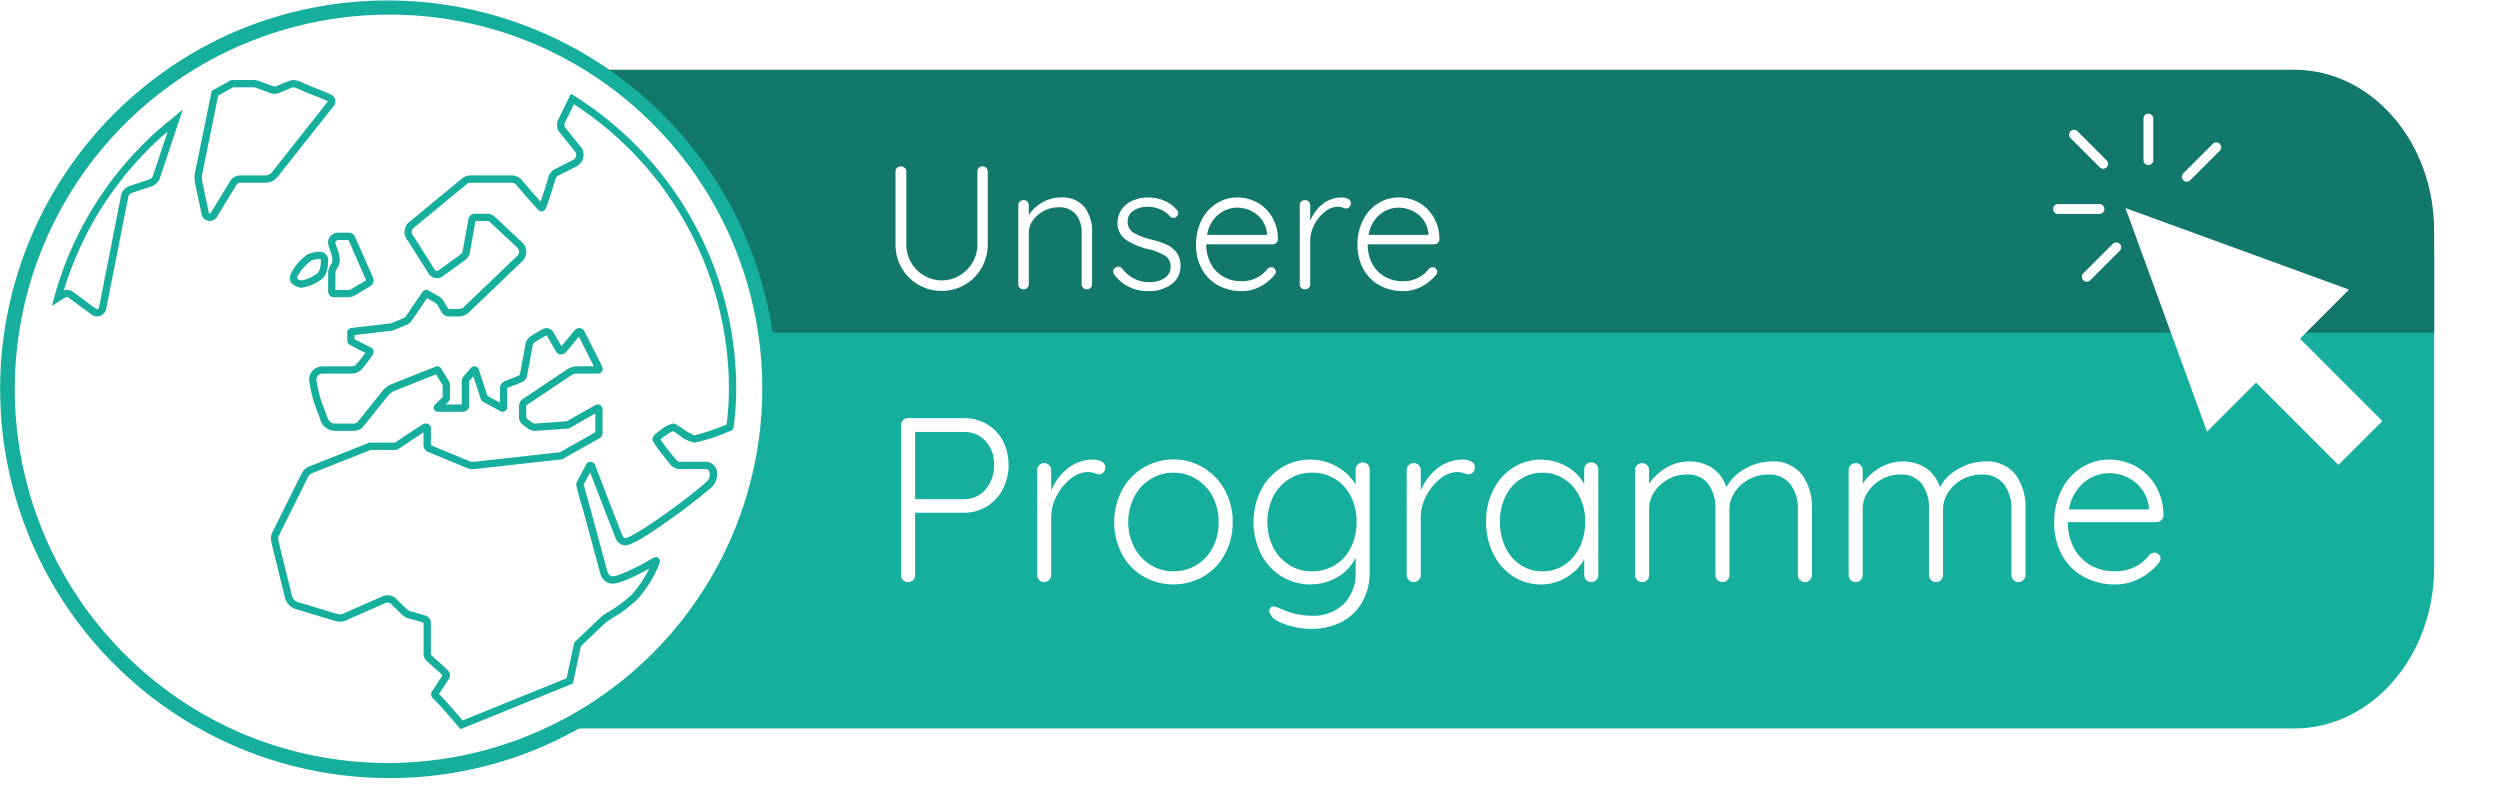 <svg xmlns="http://www.w3.org/2000/svg" xmlns:xlink="http://www.w3.org/1999/xlink" width="341.575" height="108.531" viewBox="0 0 341.575 108.531">
  <defs>
    <filter id="Pfad_3393" x="31.777" y="3.531" width="309.798" height="105" filterUnits="userSpaceOnUse">
      <feOffset dy="3" input="SourceAlpha"/>
      <feGaussianBlur stdDeviation="3" result="blur"/>
      <feFlood flood-opacity="0.302"/>
      <feComposite operator="in" in2="blur"/>
      <feComposite in="SourceGraphic"/>
    </filter>
    <clipPath id="clip-path">
      <rect id="Rechteck_37" data-name="Rechteck 37" width="44.993" height="44.993" fill="#fff"/>
    </clipPath>
    <filter id="Pfad_3388" x="281.401" y="19.426" width="53.098" height="53.097" filterUnits="userSpaceOnUse">
      <feOffset dy="3" input="SourceAlpha"/>
      <feGaussianBlur stdDeviation="3" result="blur-2"/>
      <feFlood flood-opacity="0.161"/>
      <feComposite operator="in" in2="blur-2"/>
      <feComposite in="SourceGraphic"/>
    </filter>
  </defs>
  <g id="Gruppe_6449" data-name="Gruppe 6449" transform="translate(-4965.223 1859.531)">
    <g transform="matrix(1, 0, 0, 1, 4965.22, -1859.53)" filter="url(#Pfad_3393)">
      <path id="Pfad_3393-2" data-name="Pfad 3393" d="M19.106,0H272.693C283.244,0,291.8,9.85,291.8,22V65c0,12.15-8.554,22-19.106,22H19.106C8.554,87,0,77.15,0,65V22C0,9.85,8.554,0,19.106,0Z" transform="translate(40.78 9.53)" fill="#16ae9c"/>
    </g>
    <path id="Pfad_3386" data-name="Pfad 3386" d="M19.106,0H272.693C283.244,0,291.8,9.85,291.8,22V35.911H0V22C0,9.85,8.554,0,19.106,0Z" transform="translate(5006 -1850)" fill="#11786b"/>
    <path id="Pfad_3394" data-name="Pfad 3394" d="M14.136-16.8a.7.7,0,0,1,.516.2.7.7,0,0,1,.2.516v9.936a6.348,6.348,0,0,1-.84,3.216,6.179,6.179,0,0,1-2.28,2.3,6.174,6.174,0,0,1-3.168.84,6.219,6.219,0,0,1-3.192-.84,6.179,6.179,0,0,1-2.28-2.3,6.348,6.348,0,0,1-.84-3.216V-16.08a.7.7,0,0,1,.2-.516.762.762,0,0,1,.564-.2.711.711,0,0,1,.5.2.679.679,0,0,1,.216.516v9.936a4.876,4.876,0,0,0,.648,2.472A4.849,4.849,0,0,0,6.156-1.884a4.656,4.656,0,0,0,2.412.66A4.7,4.7,0,0,0,11-1.884,4.942,4.942,0,0,0,12.78-3.672a4.807,4.807,0,0,0,.66-2.472V-16.08a.723.723,0,0,1,.192-.516A.66.66,0,0,1,14.136-16.8Zm10.656,4.248a3.94,3.94,0,0,1,3.276,1.308,5.4,5.4,0,0,1,1.044,3.468V-.72A.679.679,0,0,1,28.9-.2a.711.711,0,0,1-.5.2.7.7,0,0,1-.516-.2.7.7,0,0,1-.2-.516V-7.7a3.922,3.922,0,0,0-.78-2.532,2.907,2.907,0,0,0-2.412-.972,4.185,4.185,0,0,0-1.956.48,4.184,4.184,0,0,0-1.5,1.284,2.928,2.928,0,0,0-.576,1.74V-.72a.7.7,0,0,1-.2.516.7.7,0,0,1-.516.2.7.7,0,0,1-.516-.2.7.7,0,0,1-.2-.516V-11.472a.7.7,0,0,1,.2-.516.7.7,0,0,1,.516-.2.7.7,0,0,1,.516.2.7.7,0,0,1,.2.516v1.32a5.091,5.091,0,0,1,1.86-1.716A5,5,0,0,1,24.792-12.552ZM32.184-1.944a1.068,1.068,0,0,1-.192-.528.524.524,0,0,1,.312-.48.519.519,0,0,1,.384-.144.734.734,0,0,1,.528.24A4.491,4.491,0,0,0,36.984-.984a3.663,3.663,0,0,0,2-.54A1.748,1.748,0,0,0,39.84-3.1a1.673,1.673,0,0,0-.792-1.512,7.726,7.726,0,0,0-2.208-.864A9.353,9.353,0,0,1,33.72-6.78a2.718,2.718,0,0,1-1.128-2.364,2.98,2.98,0,0,1,.552-1.764,3.642,3.642,0,0,1,1.5-1.212,5.125,5.125,0,0,1,2.148-.432,5.821,5.821,0,0,1,2.076.4,4.377,4.377,0,0,1,1.788,1.26.572.572,0,0,1,.216.48.659.659,0,0,1-.24.5.64.64,0,0,1-.432.144.6.6,0,0,1-.432-.192,3.79,3.79,0,0,0-1.368-.984,4.317,4.317,0,0,0-1.7-.336,3.441,3.441,0,0,0-1.932.528,1.769,1.769,0,0,0-.8,1.584A1.724,1.724,0,0,0,34.836-7.7a9.189,9.189,0,0,0,2.436.912,11.437,11.437,0,0,1,2.064.7,3.463,3.463,0,0,1,1.332,1.08,3.031,3.031,0,0,1,.516,1.848A2.934,2.934,0,0,1,39.936-.684a5.059,5.059,0,0,1-3.1.924A5.627,5.627,0,0,1,32.184-1.944ZM54.5-6.84a.652.652,0,0,1-.216.492.711.711,0,0,1-.5.2H44.712a5.546,5.546,0,0,0,.588,2.58,4.442,4.442,0,0,0,1.68,1.8,4.892,4.892,0,0,0,2.58.66,4.364,4.364,0,0,0,2.064-.48,4.252,4.252,0,0,0,1.464-1.224.812.812,0,0,1,.5-.216.6.6,0,0,1,.432.192.6.6,0,0,1,.192.432.711.711,0,0,1-.24.5A6.04,6.04,0,0,1,52.044-.36a5.3,5.3,0,0,1-2.46.6A6.573,6.573,0,0,1,46.32-.552a5.613,5.613,0,0,1-2.208-2.22,6.692,6.692,0,0,1-.792-3.3,7.267,7.267,0,0,1,.78-3.444,5.625,5.625,0,0,1,2.076-2.256,5.264,5.264,0,0,1,2.76-.78,5.652,5.652,0,0,1,2.7.672,5.315,5.315,0,0,1,2.052,1.968A5.935,5.935,0,0,1,54.5-6.84Zm-5.568-4.32a4.022,4.022,0,0,0-2.58.96,4.448,4.448,0,0,0-1.524,2.76h8.184v-.192a3.786,3.786,0,0,0-.72-1.884,3.908,3.908,0,0,0-1.5-1.224A4.351,4.351,0,0,0,48.936-11.16Zm14.28-1.392a1.905,1.905,0,0,1,.864.192.615.615,0,0,1,.384.576.756.756,0,0,1-.192.54.605.605,0,0,1-.456.2,1.835,1.835,0,0,1-.468-.12,2.026,2.026,0,0,0-.66-.12,2.858,2.858,0,0,0-1.764.684,5.327,5.327,0,0,0-1.44,1.764,4.674,4.674,0,0,0-.564,2.184V-.72a.7.7,0,0,1-.2.516A.7.7,0,0,1,58.2,0a.7.7,0,0,1-.516-.2.7.7,0,0,1-.2-.516V-11.472a.7.7,0,0,1,.2-.516.7.7,0,0,1,.516-.2.7.7,0,0,1,.516.2.7.7,0,0,1,.2.516V-9.36a5.508,5.508,0,0,1,1.668-2.268A4.17,4.17,0,0,1,63.216-12.552ZM76.56-6.84a.652.652,0,0,1-.216.492.711.711,0,0,1-.5.2H66.768a5.546,5.546,0,0,0,.588,2.58,4.442,4.442,0,0,0,1.68,1.8,4.892,4.892,0,0,0,2.58.66,4.364,4.364,0,0,0,2.064-.48,4.252,4.252,0,0,0,1.464-1.224.812.812,0,0,1,.5-.216.6.6,0,0,1,.432.192.6.6,0,0,1,.192.432.711.711,0,0,1-.24.5A6.04,6.04,0,0,1,74.1-.36a5.3,5.3,0,0,1-2.46.6,6.573,6.573,0,0,1-3.264-.792,5.613,5.613,0,0,1-2.208-2.22,6.692,6.692,0,0,1-.792-3.3,7.267,7.267,0,0,1,.78-3.444,5.625,5.625,0,0,1,2.076-2.256,5.264,5.264,0,0,1,2.76-.78,5.652,5.652,0,0,1,2.7.672,5.315,5.315,0,0,1,2.052,1.968A5.935,5.935,0,0,1,76.56-6.84Zm-5.568-4.32a4.022,4.022,0,0,0-2.58.96,4.448,4.448,0,0,0-1.524,2.76h8.184v-.192a3.786,3.786,0,0,0-.72-1.884,3.908,3.908,0,0,0-1.5-1.224A4.351,4.351,0,0,0,70.992-11.16ZM11.552,17.6a6.2,6.2,0,0,1,3.168.816,5.689,5.689,0,0,1,2.192,2.272,6.807,6.807,0,0,1,.784,3.28,7.09,7.09,0,0,1-.784,3.328,5.913,5.913,0,0,1-5.36,3.232H4.928V39.04a.93.93,0,0,1-.96.96.93.93,0,0,1-.96-.96V18.56a.93.93,0,0,1,.96-.96Zm0,11.072a3.773,3.773,0,0,0,3.008-1.344,4.981,4.981,0,0,0,1.152-3.36,4.577,4.577,0,0,0-1.152-3.232,3.9,3.9,0,0,0-3.008-1.248H4.928v9.184Zm17.7-5.408a2.54,2.54,0,0,1,1.152.256.82.82,0,0,1,.512.768,1.008,1.008,0,0,1-.256.72.807.807,0,0,1-.608.272,2.446,2.446,0,0,1-.624-.16,2.7,2.7,0,0,0-.88-.16,3.81,3.81,0,0,0-2.352.912,7.1,7.1,0,0,0-1.92,2.352,6.232,6.232,0,0,0-.752,2.912v7.9a.96.96,0,1,1-1.92,0V24.7a.96.96,0,1,1,1.92,0V27.52A7.344,7.344,0,0,1,25.744,24.5,5.56,5.56,0,0,1,29.248,23.264ZM48.32,31.808a9,9,0,0,1-1.056,4.352,7.8,7.8,0,0,1-2.912,3.056,8.27,8.27,0,0,1-8.256,0,7.8,7.8,0,0,1-2.912-3.056,9.5,9.5,0,0,1,0-8.7,7.98,7.98,0,0,1,14.08,0A9,9,0,0,1,48.32,31.808Zm-1.92,0a7.369,7.369,0,0,0-.8-3.456,6.081,6.081,0,0,0-2.224-2.416,5.878,5.878,0,0,0-3.152-.88,5.8,5.8,0,0,0-3.136.88,6.237,6.237,0,0,0-2.224,2.416,7.659,7.659,0,0,0,0,6.88,6.237,6.237,0,0,0,2.224,2.416,5.8,5.8,0,0,0,3.136.88A5.959,5.959,0,0,0,45.6,35.264,7.369,7.369,0,0,0,46.4,31.808Zm19.68-8.16a.932.932,0,0,1,.688.272.973.973,0,0,1,.272.72V38.5A8.312,8.312,0,0,1,66,42.768a6.885,6.885,0,0,1-2.848,2.7,8.948,8.948,0,0,1-4.144.928,10.336,10.336,0,0,1-2.352-.288,9.367,9.367,0,0,1-2.112-.736q-.88-.448-1.008-.928a.7.7,0,0,1-.224-.512.589.589,0,0,1,.288-.512.518.518,0,0,1,.32-.1,2.482,2.482,0,0,1,.736.224l.672.288a10.319,10.319,0,0,0,3.712.768A6.033,6.033,0,0,0,63.5,42.992a5.9,5.9,0,0,0,1.616-4.368V36.64a5.9,5.9,0,0,1-2.528,2.7,7.25,7.25,0,0,1-3.616.976,7.392,7.392,0,0,1-3.984-1.1,7.759,7.759,0,0,1-2.8-3.056,9.828,9.828,0,0,1,0-8.736,7.759,7.759,0,0,1,2.8-3.056,7.335,7.335,0,0,1,3.952-1.1,7.049,7.049,0,0,1,3.7,1.008,6.751,6.751,0,0,1,2.48,2.416V24.64a.987.987,0,0,1,.272-.7A.906.906,0,0,1,66.08,23.648Zm-6.944,14.88a5.937,5.937,0,0,0,3.152-.848,5.8,5.8,0,0,0,2.176-2.4,7.662,7.662,0,0,0,.784-3.5,7.563,7.563,0,0,0-.784-3.488A5.819,5.819,0,0,0,62.288,25.9a5.937,5.937,0,0,0-3.152-.848,5.717,5.717,0,0,0-3.12.88,6.045,6.045,0,0,0-2.176,2.416,7.939,7.939,0,0,0,0,6.88,6.045,6.045,0,0,0,2.176,2.416A5.717,5.717,0,0,0,59.136,38.528ZM79.744,23.264a2.54,2.54,0,0,1,1.152.256.82.82,0,0,1,.512.768,1.008,1.008,0,0,1-.256.72.807.807,0,0,1-.608.272,2.446,2.446,0,0,1-.624-.16,2.7,2.7,0,0,0-.88-.16,3.81,3.81,0,0,0-2.352.912,7.1,7.1,0,0,0-1.92,2.352,6.232,6.232,0,0,0-.752,2.912v7.9a.96.96,0,1,1-1.92,0V24.7a.96.96,0,1,1,1.92,0V27.52A7.344,7.344,0,0,1,76.24,24.5,5.56,5.56,0,0,1,79.744,23.264Zm17.568.384a.906.906,0,0,1,.688.288.987.987,0,0,1,.272.7v14.4a.96.96,0,1,1-1.92,0V36.9a6.7,6.7,0,0,1-2.4,2.432,6.494,6.494,0,0,1-3.488.992,6.889,6.889,0,0,1-3.856-1.12,7.7,7.7,0,0,1-2.688-3.072,9.667,9.667,0,0,1-.976-4.384,9.439,9.439,0,0,1,.992-4.368,7.6,7.6,0,0,1,2.7-3.024,7.146,7.146,0,0,1,7.312-.16,6.112,6.112,0,0,1,2.4,2.432V24.64a.987.987,0,0,1,.272-.7A.906.906,0,0,1,97.312,23.648Zm-6.656,14.88a5.3,5.3,0,0,0,2.992-.88,5.962,5.962,0,0,0,2.08-2.432,7.858,7.858,0,0,0,.752-3.472,7.609,7.609,0,0,0-.752-3.392,5.984,5.984,0,0,0-2.08-2.416,5.3,5.3,0,0,0-2.992-.88,5.367,5.367,0,0,0-2.992.864,5.89,5.89,0,0,0-2.08,2.384,7.654,7.654,0,0,0-.752,3.44,8,8,0,0,0,.736,3.472,5.849,5.849,0,0,0,2.064,2.432A5.35,5.35,0,0,0,90.656,38.528Zm31.2-15.008A5,5,0,0,1,126.1,25.3a7.508,7.508,0,0,1,1.36,4.688V39.04a.96.96,0,1,1-1.92,0V30.08a5.536,5.536,0,0,0-1.008-3.44,3.666,3.666,0,0,0-3.12-1.328,5.329,5.329,0,0,0-2.544.64,5.262,5.262,0,0,0-1.936,1.744,4.216,4.216,0,0,0-.736,2.384v8.96a.96.96,0,1,1-1.92,0V29.984a5.53,5.53,0,0,0-.96-3.376,3.5,3.5,0,0,0-3.008-1.3,5.084,5.084,0,0,0-2.48.64,5.308,5.308,0,0,0-1.888,1.712,4.08,4.08,0,0,0-.72,2.32V39.04a.96.96,0,1,1-1.92,0V24.7a.96.96,0,1,1,1.92,0V26.56a6.955,6.955,0,0,1,2.336-2.176,6.039,6.039,0,0,1,3.1-.864,5.634,5.634,0,0,1,3.2.9,4.891,4.891,0,0,1,1.92,2.624,5.929,5.929,0,0,1,2.464-2.464A7.058,7.058,0,0,1,121.856,23.52Zm29.184,0a5,5,0,0,1,4.24,1.776,7.508,7.508,0,0,1,1.36,4.688V39.04a.96.96,0,1,1-1.92,0V30.08a5.536,5.536,0,0,0-1.008-3.44,3.666,3.666,0,0,0-3.12-1.328,5.329,5.329,0,0,0-2.544.64,5.262,5.262,0,0,0-1.936,1.744,4.216,4.216,0,0,0-.736,2.384v8.96a.96.96,0,1,1-1.92,0V29.984a5.53,5.53,0,0,0-.96-3.376,3.5,3.5,0,0,0-3.008-1.3,5.084,5.084,0,0,0-2.48.64,5.307,5.307,0,0,0-1.888,1.712,4.08,4.08,0,0,0-.72,2.32V39.04a.96.96,0,1,1-1.92,0V24.7a.96.96,0,1,1,1.92,0V26.56a6.955,6.955,0,0,1,2.336-2.176,6.039,6.039,0,0,1,3.1-.864,5.634,5.634,0,0,1,3.2.9,4.891,4.891,0,0,1,1.92,2.624,5.929,5.929,0,0,1,2.464-2.464A7.058,7.058,0,0,1,151.04,23.52Zm24.448,7.36a.87.87,0,0,1-.288.656.948.948,0,0,1-.672.272h-12.1a7.394,7.394,0,0,0,.784,3.44,5.923,5.923,0,0,0,2.24,2.4,6.523,6.523,0,0,0,3.44.88,5.818,5.818,0,0,0,2.752-.64,5.669,5.669,0,0,0,1.952-1.632,1.082,1.082,0,0,1,.672-.288.878.878,0,0,1,.832.832.949.949,0,0,1-.32.672,8.054,8.054,0,0,1-2.576,2.048,7.062,7.062,0,0,1-3.28.8,8.764,8.764,0,0,1-4.352-1.056,7.484,7.484,0,0,1-2.944-2.96,8.922,8.922,0,0,1-1.056-4.4,9.689,9.689,0,0,1,1.04-4.592,7.5,7.5,0,0,1,2.768-3.008,7.019,7.019,0,0,1,3.68-1.04,7.536,7.536,0,0,1,3.6.9,7.087,7.087,0,0,1,2.736,2.624A7.913,7.913,0,0,1,175.488,30.88Zm-7.424-5.76a5.362,5.362,0,0,0-3.44,1.28,5.931,5.931,0,0,0-2.032,3.68H173.5v-.256a5.048,5.048,0,0,0-.96-2.512,5.21,5.21,0,0,0-2-1.632A5.8,5.8,0,0,0,168.064,25.12Z" transform="translate(5085.324 -1820)" fill="#fff"/>
    <g id="Gruppe_6442" data-name="Gruppe 6442" transform="translate(4966.223 -1858.57)">
      <g id="Gruppe_6448" data-name="Gruppe 6448" transform="translate(0 -0.207)">
        <path id="Pfad_3384" data-name="Pfad 3384" d="M52.154,0a52.154,52.154,0,1,0,52.154,52.154A52.153,52.153,0,0,0,52.154,0" transform="translate(0 0.246)" fill="#fff"/>
        <path id="Pfad_3384_-_Kontur" data-name="Pfad 3384 - Kontur" d="M52.154,105.308A53.168,53.168,0,0,1,31.463,3.177,53.168,53.168,0,0,1,72.844,101.13,52.824,52.824,0,0,1,52.154,105.308ZM52.154,1A51.168,51.168,0,0,0,32.242,99.288,51.168,51.168,0,0,0,72.065,5.019,50.835,50.835,0,0,0,52.154,1Z" transform="translate(0 0.246)" fill="#16ae9c"/>
        <path id="Pfad_3385" data-name="Pfad 3385" d="M57.656,92.191l-.234-.275c-1.28-1.5-2.814-3.251-3.372-3.787a1.034,1.034,0,0,1-.4-.55.8.8,0,0,1,.172-.635c.019-.029.04-.062.063-.1l.01-.015c.2-.307,1.264-1.935,1.275-1.951l.026-.04c-.284-.292-.787-.738-1.233-1.134-.387-.343-.753-.668-.97-.885a1.3,1.3,0,0,1-.381-.927V77.667h0a.531.531,0,0,0-.073-.04c-.16-.062-1.222-.364-2.167-.624l-.047-.013-.044-.022a3.619,3.619,0,0,1-.767-.549L49.5,76.4c-.317-.317-1.2-1.183-1.412-1.387a.868.868,0,0,0-.665-.064l-5.574,2.458a2.073,2.073,0,0,1-.657.1,2.261,2.261,0,0,1-.665-.1l-5.468-1.649a2.23,2.23,0,0,1-1.385-1.508l0-.018-1.856-7.558a2.768,2.768,0,0,1-.062-.541,1.755,1.755,0,0,1,.245-.92l3.922-7.9A2.041,2.041,0,0,1,37,56.294l.013-.005L45,53.126a.719.719,0,0,1,.362-.08H48.7c.169-.107.561-.37,1.015-.674.863-.579,2.045-1.371,2.8-1.833l.049-.03.054-.018a1.038,1.038,0,0,1,.314-.051.648.648,0,0,1,.683.656v2.3l.016.011,5.45,2.252H59.6l11.633-1.3,4.845-2.725V49.06c-1.014.572-3.4,1.931-3.425,1.947l-.024.013-.011.006a.658.658,0,0,1-.318.1c-.484.036-4.192.313-4.536.313a1.691,1.691,0,0,1-.926-.335l-.654-.5a1.338,1.338,0,0,1-.536-.972V48.018a1.215,1.215,0,0,1,.566-.967l5.963-3.984a2.585,2.585,0,0,1,1.455-.452h2.245c-.5-1.008-1.425-2.821-2.049-4.046-.2.237-.447.537-.686.83-.437.536-.85,1.043-1.113,1.306a.909.909,0,0,1-.64.3.782.782,0,0,1-.635-.356l-.026-.038c-.191-.31-1.082-1.857-1.276-2.193a.177.177,0,0,0-.032-.02l-.009,0c-.409.192-1.181.664-1.642.946l-.028.017a.811.811,0,0,0-.212.344l0,.03c-.089.466-.2,1.051-.308,1.67-.177.974-.36,1.98-.475,2.507a1.19,1.19,0,0,1-.848.929l-.021.007c-.337.157-.839.345-1.282.511-.163.061-.315.118-.443.168-.09.04-.109.054-.109.19V48.2a.611.611,0,0,1-.6.63.7.7,0,0,1-.328-.079l-.019-.01c-.215-.119-2-1.079-2.236-1.208a.818.818,0,0,1-.446-.479l-1-3.07-.412.48-.04.024a.363.363,0,0,0-.128.269v3.234a.85.85,0,0,1-.839.839H54.621a.567.567,0,0,1-.63-.552.621.621,0,0,1,.25-.483l.976-.976V45.306c0-.066,0-.1,0-.124l-.007-.013c-.165-.251-.444-.719-.739-1.213l-.145-.243c-1.592.621-5.387,2.142-5.9,2.347-.076.056-.165.124-.252.191s-.184.141-.269.2l-3.548,4.428-.019.019a1.763,1.763,0,0,1-1.266.538H40.383a2.113,2.113,0,0,1-1.9-1.6l0-.01c-.073-.21-.165-.463-.262-.731a17.443,17.443,0,0,1-1.252-4.674,1.851,1.851,0,0,1,1.8-1.8h3.912a1.064,1.064,0,0,0,.639-.17,19.1,19.1,0,0,0,1.328-1.662c-.753-.385-2.01-1.04-2.092-1.083a.706.706,0,0,1-.375-.627V38.056a.673.673,0,0,1,.532-.673l.041-.006.922-.107c1.2-.141,3.219-.376,4.27-.493l.048,0c.033,0,.113-.026.157-.038l.055-.015.407-.168c.379-.156.893-.367,1.343-.557l.007,0c.027-.017.084-.054.116-.079l.026-.034c.254-.338.83-1.191,1.339-1.944.415-.615.808-1.2,1-1.46A.681.681,0,0,1,53,32.184a.747.747,0,0,1,.332.08l.028.014.026.017c.147.1.463.276.742.433.33.186.54.3.646.379a1.775,1.775,0,0,1,.568.581l.637,1.061a.1.1,0,0,0,.076.043h1.258a1.32,1.32,0,0,0,.709-.193l.008-.008,7.4-7.084a.79.79,0,0,0,.028-1.068l-3.868-3.608a.607.607,0,0,0-.342-.079H59.716l-.8,4.4a1.716,1.716,0,0,1-.666.983l-3.093,2.227a1.337,1.337,0,0,1-.724.213,1.322,1.322,0,0,1-1.074-.551l-.015-.023-2.868-4.521A1.784,1.784,0,0,1,50,24.251a1.761,1.761,0,0,1,.55-1.265l.027-.024,7.206-5.932a1.8,1.8,0,0,1,1.247-.493h5.633a1.862,1.862,0,0,1,1.318.564l.035.035.02.031c.123.157,1.271,1.5,2.15,2.48.121.129.243.266.361.4l.055.062.026-.078c.031-.091.064-.187.1-.287.434-1.252,1-3.166,1.01-3.186l.012-.042.02-.039a1.828,1.828,0,0,1,.823-.823L73,14.446a.8.8,0,0,0,.417-.456.844.844,0,0,0-.012-.6l-2.345-2.918-.026-.056a1.826,1.826,0,0,1-.032-1.5l.011-.024L72.75,5.367l.47.3A47.3,47.3,0,0,1,95.006,40.237a.714.714,0,0,1,.038.213c.077.72.128,1.429.182,2.214.071.9.105,1.9.105,3.059a41.007,41.007,0,0,1-.34,5.1.7.7,0,0,1-.465.643l-.519.19a23.118,23.118,0,0,1-4.391,1.4,5.193,5.193,0,0,1-2.192-1.111c-.252-.169-.582-.391-.75-.483a8.679,8.679,0,0,0-1.7,1.144c.293.476,1.217,1.668,2.033,2.656l.019.023.016.025a.7.7,0,0,0,.622.344h3.573a1.622,1.622,0,0,1,1.491,1.8,2.562,2.562,0,0,1-1.159,2.017c-1.315,1.15-3.791,3.041-6.024,4.6-4.313,3.011-5.1,3.011-5.365,3.011a1.465,1.465,0,0,1-1.313-.939l-.013-.03c-.023-.058-2.146-5.47-3.475-9-.286.527-.744,1.371-.886,1.679.088.346.379,1.382.735,2.651l.219.782c.492,1.833,1.1,4.092,1.552,5.741.47,1.734.639,2.357.7,2.6.022.048.043.1.065.147.167.386.25.58.773.58.833,0,3.949-1.589,5.37-2.455a.864.864,0,0,1,.45-.154.549.549,0,0,1,.452.234.647.647,0,0,1,.04.619,16.417,16.417,0,0,1-2.991,4.883l-.008.009a17.954,17.954,0,0,1-3.441,2.581c-.357.224-.761.477-.852.563l-.012.014L74.11,80.845l-1.088,5.113Zm-2.934-4.8.01.009c.575.55,2.041,2.221,3.217,3.6l14.206-5.762.982-4.614a.7.7,0,0,1,.125-.306l.006-.009.034-.068L76.819,76.9a6.256,6.256,0,0,1,1.055-.732,17.259,17.259,0,0,0,3.235-2.41,16.317,16.317,0,0,0,2.338-3.5c-1.435.791-3.9,2.043-4.915,2.043a1.652,1.652,0,0,1-1.691-1.183c-.022-.05-.043-.1-.065-.147l-.048-.1v-.05c-.066-.25-.361-1.341-.7-2.586-.447-1.649-1.059-3.907-1.552-5.741l-.217-.774a24.581,24.581,0,0,1-.792-2.957c0-.179,0-.233,1.107-2.267l.254-.468a.643.643,0,0,1,.6-.372h.081l.077.026a.891.891,0,0,1,.352.225l.077.077.038.1c1.255,3.362,3.579,9.293,3.72,9.65.079.163.211.351.4.351.278,0,1.6-.6,4.8-2.837,2.2-1.539,4.641-3.4,5.926-4.524.666-.592.82-.83.82-1.267,0-.769-.486-.8-.491-.8H87.661a1.711,1.711,0,0,1-1.446-.777c-.1-.121-.6-.735-1.1-1.376C83.9,52.938,83.9,52.744,83.9,52.555s0-.488,1.237-1.338a3.755,3.755,0,0,1,1.558-.779c.267,0,.539.174,1.286.676a7.8,7.8,0,0,0,1.636.941,31.672,31.672,0,0,0,4.045-1.341l.35-.128a39.819,39.819,0,0,0,.318-4.862c0-1.133-.034-2.11-.1-2.986-.052-.755-.1-1.435-.172-2.115l-.015-.015-.02-.173A46.139,46.139,0,0,0,87.089,20.86,46.487,46.487,0,0,0,73.156,6.809l-1.233,2.51a.831.831,0,0,0,0,.627l2.341,2.913.025.052a1.849,1.849,0,0,1,.072,1.418,1.787,1.787,0,0,1-.931,1.022l-2.393,1.2a.834.834,0,0,0-.358.342c-.091.3-.606,2.019-1.01,3.182-.034.1-.067.193-.1.282-.079.232-.147.432-.21.581s-.218.516-.608.516c-.3,0-.476-.2-.956-.739-.115-.129-.234-.263-.348-.384l-.007-.008c-.751-.837-1.932-2.205-2.189-2.526a.865.865,0,0,0-.594-.254H59.028a.8.8,0,0,0-.559.219l-.036.032-7.208,5.933a.783.783,0,0,0-.006,1.1l.039.039,2.915,4.6a.316.316,0,0,0,.254.124.339.339,0,0,0,.175-.049l3.079-2.217a.722.722,0,0,0,.259-.4l.8-4.4a.894.894,0,0,1,.884-.754h1.617a1.473,1.473,0,0,1,1.021.345l3.906,3.645a1.79,1.79,0,0,1-.026,2.461l-.017.017-7.4,7.09a2.131,2.131,0,0,1-1.353.479H56.056a1.107,1.107,0,0,1-.957-.568l-.637-1.062h0a.916.916,0,0,0-.247-.227l-.013-.009c-.066-.047-.341-.2-.563-.327-.19-.107-.384-.217-.547-.312-.205.3-.507.742-.822,1.208-.528.781-1.073,1.588-1.348,1.958a1.254,1.254,0,0,1-.422.381l-.033.021-.039.026-.043.018c-.464.2-1,.417-1.393.578l-.435.179-.035.014-.036.009-.069.019a1.727,1.727,0,0,1-.383.074c-1.054.117-3.048.35-4.243.49l-.611.071V38.9c.458.239,1.749.91,2.253,1.162a.6.6,0,0,1,.355.552.8.8,0,0,1-.126.421,16.017,16.017,0,0,1-1.617,2.1l-.019.021L44,43.174a2.016,2.016,0,0,1-1.325.441H38.767a.847.847,0,0,0-.8.8,17.417,17.417,0,0,0,1.192,4.333c.1.269.19.524.265.739.132.356.433.947.964.947h2.686a.756.756,0,0,0,.541-.227l3.6-4.49.056-.04c.085-.06.194-.144.3-.225s.228-.174.326-.244l.049-.035.056-.022c.047-.019,4.648-1.864,6.181-2.458a.608.608,0,0,1,.316-.082.636.636,0,0,1,.539.331l.3.5c.284.477.579.971.727,1.194l.017.026.014.028.013.025a1.058,1.058,0,0,1,.118.59V46.87a.834.834,0,0,1-.225.588l-.372.372h2.2V44.758a1.361,1.361,0,0,1,.491-1.04l.776-.905.029-.025a.679.679,0,0,1,.447-.179.625.625,0,0,1,.592.467l1.167,3.577,1.713.924V45.723a1.126,1.126,0,0,1,.714-1.109l.022-.009c.133-.052.293-.112.465-.176.412-.154.924-.347,1.225-.488l.027-.012.069-.026c.154-.054.181-.078.2-.171l0-.02c.111-.507.293-1.51.47-2.481.112-.616.218-1.2.307-1.667a1.7,1.7,0,0,1,.672-1.046l.036-.022c.477-.291,1.274-.778,1.733-1a.983.983,0,0,1,.437-.1,1.117,1.117,0,0,1,.814.387l.029.034.023.039c.009.016.809,1.406,1.163,2.007.237-.26.583-.685.92-1.1s.678-.832.921-1.1l.016-.017a.873.873,0,0,1,.614-.251.715.715,0,0,1,.63.381l.085.166c.716,1.4,1.914,3.754,2.342,4.635a.892.892,0,0,1,.1.429v.062l-.015.06a.658.658,0,0,1-.72.483H73.631a1.575,1.575,0,0,0-.889.276l-.007,0-5.987,4a.275.275,0,0,0-.1.122V49.63a.514.514,0,0,0,.146.184l.644.489a.738.738,0,0,0,.327.135c.23,0,2.8-.186,4.406-.306.263-.15,3.483-1.986,3.851-2.186a.813.813,0,0,1,.4-.117.634.634,0,0,1,.6.434.841.841,0,0,1,.049.276v3.181a.8.8,0,0,1-.419.727l-5.113,2.876h-.071a.757.757,0,0,1-.153.025l-11.666,1.3h-.779l-5.646-2.333a1.009,1.009,0,0,1-.622-.905v-1.76c-.713.455-1.635,1.073-2.341,1.546-.451.3-.813.545-1,.667a.807.807,0,0,1-.51.177H45.395l-8,3.17a1.049,1.049,0,0,0-.566.517l-.012.025-3.961,7.97a.768.768,0,0,0-.107.413,1.8,1.8,0,0,0,.04.335l1.846,7.516a1.23,1.23,0,0,0,.742.827l5.439,1.639a1.266,1.266,0,0,0,.374.057,1.086,1.086,0,0,0,.321-.046l5.574-2.458a1.863,1.863,0,0,1,1.568.179l.047.029.04.039c.045.043,1.087,1.062,1.457,1.431a2.84,2.84,0,0,0,.494.363c1.982.546,2.211.639,2.27.668a.987.987,0,0,1,.649.947v4.224a.31.31,0,0,0,.088.22c.2.2.551.511.927.844.5.442,1.014.9,1.321,1.221a.959.959,0,0,1,.278.707.9.9,0,0,1-.248.588c-.179.275-1.045,1.605-1.245,1.906ZM8,35.8a1.3,1.3,0,0,1-.648-.175l-.024-.014L4.236,33.332l-.02-.018a.517.517,0,0,0-.352-.132.53.53,0,0,0-.217.046L1.832,34.354l.336-1.228a47.215,47.215,0,0,1,13.81-22.455c.31-.284.632-.579.959-.826.327-.29.664-.566.991-.834.148-.121.3-.242.44-.362L19.72,7.521l-3.143,9.4a1.841,1.841,0,0,1-1.147,1.115l-2.655.885a.772.772,0,0,0-.526.623l-.007.044L9.273,34.662A1.273,1.273,0,0,1,8,35.8Zm-.128-1.031A.286.286,0,0,0,8,34.8a.275.275,0,0,0,.278-.253l0-.026.005-.025,2.969-15.079a1.777,1.777,0,0,1,1.189-1.438l.008,0,2.66-.887a.857.857,0,0,0,.52-.5l2.021-6.042-.069.061-.032.026c-.293.22-.588.49-.9.777A46.261,46.261,0,0,0,3.464,32.235a1.547,1.547,0,0,1,.4-.053,1.516,1.516,0,0,1,1.005.374Zm34.478-1.581H40.4a.809.809,0,0,1-.826-.826V29.751a2.334,2.334,0,0,1,.266-.869,1.489,1.489,0,0,1,.154-.239c.019-.026.047-.063.06-.083a2.018,2.018,0,0,0,.112-.454,4.771,4.771,0,0,0-.324-1.32c-.1-.292-.191-.569-.254-.829a1.346,1.346,0,0,1,.254-1.075,1.449,1.449,0,0,1,1.21-.52h1.3a.948.948,0,0,1,.927.625c.608,1.385,2.436,5.541,2.436,5.541l0,.008a.972.972,0,0,1,.067.405.927.927,0,0,1-.45.74c-.325.2-1.957,1.16-2.074,1.229A1.923,1.923,0,0,1,42.352,33.185Zm-1.782-1h1.782a.938.938,0,0,0,.39-.129l.009-.006c.017-.01,1.621-.951,2.016-1.193-.246-.561-1.844-4.192-2.4-5.469l-.012-.027h-1.3a.571.571,0,0,0-.414.126.362.362,0,0,0-.076.242c.053.218.138.471.228.738a5.217,5.217,0,0,1,.376,1.668,2.812,2.812,0,0,1-.2.839,1.4,1.4,0,0,1-.167.264c-.02.026-.049.066-.06.083a2.008,2.008,0,0,0-.164.436Zm-4.625-.3a2.353,2.353,0,0,1-.887-.26,1.4,1.4,0,0,1-.6-.512,1.682,1.682,0,0,1-.029-1.055,7.125,7.125,0,0,1,2.292-2.7,2.847,2.847,0,0,1,.864-.309,3.466,3.466,0,0,1,.72-.076,1.619,1.619,0,0,1,.641.1,1.248,1.248,0,0,1,.571.614,4.146,4.146,0,0,1-.293,2.354,2.03,2.03,0,0,1-.525.671,6.114,6.114,0,0,1-2.74,1.169Zm-.591-1.241a.78.78,0,0,0,.112.069,2.029,2.029,0,0,0,.483.172,5.363,5.363,0,0,0,2.139-.963,1.188,1.188,0,0,0,.213-.27,3.525,3.525,0,0,0,.28-1.6.505.505,0,0,0-.057-.066,1.124,1.124,0,0,0-.224-.017,2.486,2.486,0,0,0-.493.049,2.548,2.548,0,0,0-.539.168,6.287,6.287,0,0,0-1.893,2.174A1.026,1.026,0,0,0,35.355,30.64ZM23.4,22.759a1.124,1.124,0,0,1-1.071-.765l-.009-.027-.006-.028c-.153-.72-.916-4.322-.943-4.481a3.349,3.349,0,0,1,.06-1.532L23.667,4.979,26.329,3.5h3.181a1.394,1.394,0,0,1,.419.078l.014,0,2.073.761a.664.664,0,0,0,.463,0c.009,0,.6-.236,1.186-.49l.031-.012c.087-.031.181-.067.271-.1a2.677,2.677,0,0,1,.888-.24,3.237,3.237,0,0,1,1.181.351l.025.011c.551.263,1.34.575,2.1.877.721.286,1.4.556,1.834.765a.976.976,0,0,1,.531.631A1.03,1.03,0,0,1,40.376,7l-.018.024-7.706,9.736a2.179,2.179,0,0,1-1.709.78H27.606a.7.7,0,0,0-.532.237l-2.76,4.531-.02.025A1.134,1.134,0,0,1,23.4,22.759Zm-.115-1.065a.127.127,0,0,0,.115.065.132.132,0,0,0,.094-.037l2.76-4.53.022-.027a1.706,1.706,0,0,1,1.326-.627h3.338a1.265,1.265,0,0,0,.883-.344l.029-.04,7.7-9.735a.038.038,0,0,0,0-.014c-.4-.193-1.065-.457-1.769-.736-.772-.306-1.571-.623-2.151-.9a4.308,4.308,0,0,0-.794-.27,3.074,3.074,0,0,0-.522.172c-.091.035-.185.071-.279.105-.6.259-1.177.486-1.2.5a1.652,1.652,0,0,1-1.195,0l-2.047-.751a.58.58,0,0,0-.1-.024H26.588L24.555,5.629,22.4,16.189a2.374,2.374,0,0,0-.039,1.1C22.388,17.441,22.927,19.992,23.289,21.695Z" transform="translate(4.26 6.677)" fill="#16ae9c"/>
      </g>
    </g>
    <g id="Gruppe_6447" data-name="Gruppe 6447" transform="translate(5245.729 -1844)">
      <g id="Gruppe_6444" data-name="Gruppe 6444" transform="translate(0 0)">
        <g id="Gruppe_6443" data-name="Gruppe 6443" clip-path="url(#clip-path)">
          <path id="Pfad_3387" data-name="Pfad 3387" d="M8.985,9.655a.668.668,0,0,1-.474-.2L4.5,5.445A.67.67,0,0,1,5.446,4.5L9.458,8.511a.67.67,0,0,1-.473,1.144" transform="translate(-2.132 -2.132)" fill="#fff"/>
        </g>
      </g>
      <g transform="matrix(1, 0, 0, 1, -280.51, -15.53)" filter="url(#Pfad_3388)">
        <path id="Pfad_3388-2" data-name="Pfad 3388" d="M30.758,50.164l6.7-6.7L48.707,54.712l6-6L43.463,37.458l6.7-6.7L19.614,19.615Z" transform="translate(270.79 5.81)" fill="#fff"/>
      </g>
      <g id="Gruppe_6446" data-name="Gruppe 6446" transform="translate(0 0)">
        <g id="Gruppe_6445" data-name="Gruppe 6445" clip-path="url(#clip-path)">
          <path id="Pfad_3389" data-name="Pfad 3389" d="M25.162,7.016a.67.67,0,0,1-.67-.67V.67a.67.67,0,1,1,1.34,0V6.346a.67.67,0,0,1-.67.67" transform="translate(-12.136 0)" fill="#fff"/>
          <path id="Pfad_3390" data-name="Pfad 3390" d="M35.566,13.165a.67.67,0,0,1-.474-1.144l4.014-4.014a.67.67,0,1,1,.947.947L36.04,12.969a.668.668,0,0,1-.474.2" transform="translate(-17.291 -3.871)" fill="#fff"/>
          <path id="Pfad_3391" data-name="Pfad 3391" d="M6.346,25.832H.67a.67.67,0,1,1,0-1.34H6.346a.67.67,0,1,1,0,1.34" transform="translate(0 -12.136)" fill="#fff"/>
          <path id="Pfad_3392" data-name="Pfad 3392" d="M8.482,40.25a.67.67,0,0,1-.474-1.144l4.013-4.014a.67.67,0,1,1,.947.947L8.956,40.054a.668.668,0,0,1-.474.2" transform="translate(-3.871 -17.292)" fill="#fff"/>
        </g>
      </g>
    </g>
  </g>
</svg>
